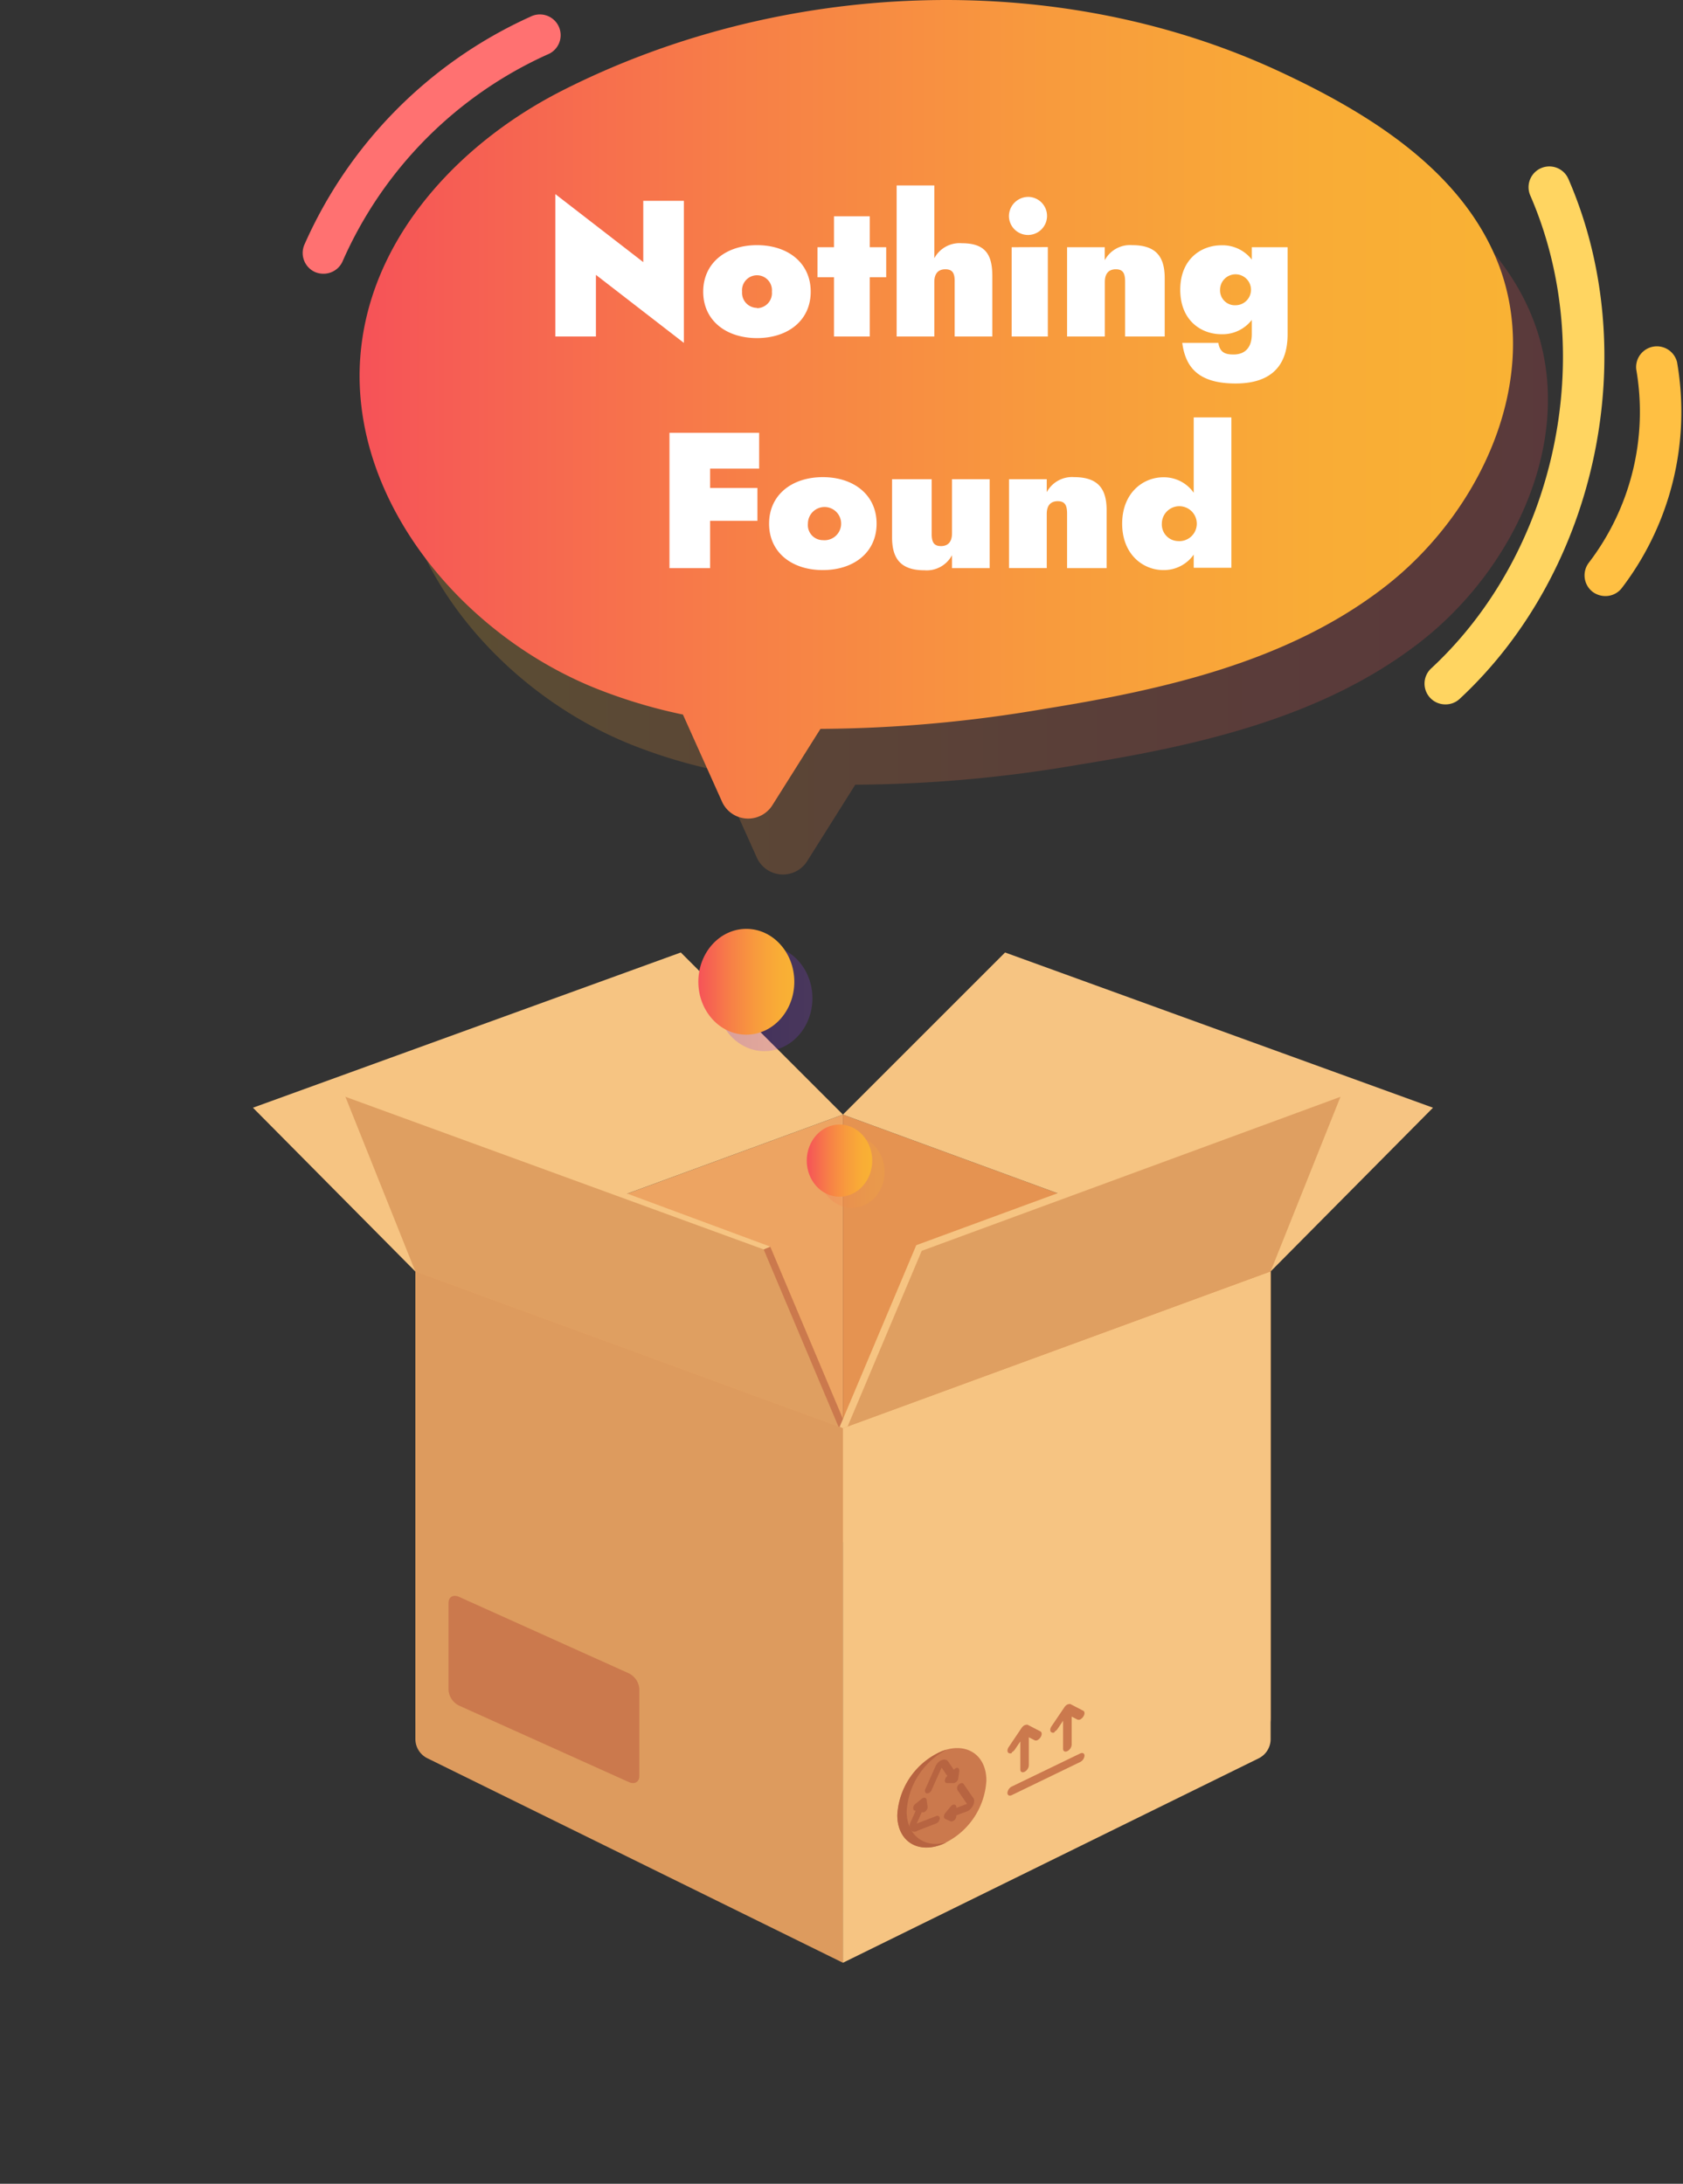 <svg xmlns="http://www.w3.org/2000/svg" xmlns:xlink="http://www.w3.org/1999/xlink" width="235" height="305" viewBox="0 0 235 305"><rect x="0" y="0" width="235" height="305" fill="#333333" stroke="none"/><defs><filter id="b" x="-4.78" y="-8364.05" width="141" height="32766" filterUnits="userSpaceOnUse" color-interpolation-filters="sRGB"><feFlood flood-color="#fff" result="bg"/><feBlend in="SourceGraphic" in2="bg"/></filter><mask id="a" x="-4.78" y="-8364.05" width="141" height="32766" maskUnits="userSpaceOnUse"><g filter="url(#b)"/></mask><linearGradient id="c" x1="50.75" y1="297.65" x2="86.25" y2="227.13" gradientUnits="userSpaceOnUse"><stop offset="0.02"/><stop offset="0.04" stop-color="#070707"/><stop offset="0.15" stop-color="#404040"/><stop offset="0.27" stop-color="#737373"/><stop offset="0.39" stop-color="#9e9e9e"/><stop offset="0.51" stop-color="#c1c1c1"/><stop offset="0.63" stop-color="#dcdcdc"/><stop offset="0.75" stop-color="#f0f0f0"/><stop offset="0.87" stop-color="#fbfbfb"/><stop offset="1" stop-color="#fff"/></linearGradient><filter id="e" x="-4.78" y="233.33" width="141" height="72.14" filterUnits="userSpaceOnUse" color-interpolation-filters="sRGB"><feFlood flood-color="#fff" result="bg"/><feBlend in="SourceGraphic" in2="bg"/></filter><mask id="d" x="-4.78" y="233.33" width="141" height="72.14" maskUnits="userSpaceOnUse"><g mask="url(#a)" filter="url(#e)"><polygon points="-4.78 270.86 84.24 233.33 136.22 264.97 54.93 305.48 -4.78 270.86" fill="url(#c)" style="mix-blend-mode:multiply"/></g></mask><linearGradient id="f" x1="53" y1="297.89" x2="88.11" y2="228.14" gradientUnits="userSpaceOnUse"><stop offset="0.02" stop-color="#fff"/><stop offset="0.17" stop-color="#ebe1d8"/><stop offset="0.33" stop-color="#d9c6b6"/><stop offset="0.49" stop-color="#cbb19b"/><stop offset="0.66" stop-color="#c1a287"/><stop offset="0.83" stop-color="#bb997c"/><stop offset="1" stop-color="#b99678"/></linearGradient><linearGradient id="g" x1="55.09" y1="65" x2="216.15" y2="65" gradientUnits="userSpaceOnUse"><stop offset="0" stop-color="#f9b234"/><stop offset="0.08" stop-color="#f9b234"/><stop offset="0.12" stop-color="#f9ac36"/><stop offset="0.39" stop-color="#f88545"/><stop offset="0.63" stop-color="#f7694f"/><stop offset="0.84" stop-color="#f65856"/><stop offset="1" stop-color="#f65258"/></linearGradient><linearGradient id="h" x1="50.21" y1="57.17" x2="211.26" y2="57.17" gradientUnits="userSpaceOnUse"><stop offset="0" stop-color="#f65258"/><stop offset="0.04" stop-color="#f65856"/><stop offset="0.33" stop-color="#f77f47"/><stop offset="0.6" stop-color="#f89b3d"/><stop offset="0.83" stop-color="#f9ac36"/><stop offset="1" stop-color="#f9b234"/></linearGradient><linearGradient id="i" x1="100.04" y1="139.42" x2="113.44" y2="139.42" gradientUnits="userSpaceOnUse"><stop offset="0" stop-color="#5d06ff"/><stop offset="0.16" stop-color="#6d15ff"/><stop offset="0.49" stop-color="#8930ff"/><stop offset="0.78" stop-color="#9a40ff"/><stop offset="1" stop-color="#a046ff"/></linearGradient><linearGradient id="j" x1="97.5" y1="137.12" x2="110.91" y2="137.12" gradientUnits="userSpaceOnUse"><stop offset="0" stop-color="#f65258"/><stop offset="0.04" stop-color="#f65856"/><stop offset="0.33" stop-color="#f77f47"/><stop offset="0.6" stop-color="#f89b3d"/><stop offset="0.83" stop-color="#f9ac36"/><stop offset="1" stop-color="#f9b234"/></linearGradient><linearGradient id="k" x1="114.37" y1="163.67" x2="123.52" y2="163.67" gradientUnits="userSpaceOnUse"><stop offset="0" stop-color="#f65258"/><stop offset="0.04" stop-color="#f65856"/><stop offset="0.33" stop-color="#f77f47"/><stop offset="0.6" stop-color="#f89b3d"/><stop offset="0.83" stop-color="#f9ac36"/><stop offset="1" stop-color="#f9b234"/></linearGradient><linearGradient id="l" x1="112.65" y1="162.1" x2="121.79" y2="162.1" xlink:href="#k"/></defs><title>nothing.svg</title><g mask="url(#d)"><polygon points="1.23 268.33 84.24 233.33 136.22 264.97 55.89 305 1.23 268.33" opacity="0.7" fill="url(#f)"/></g><path d="M62.29,242.65l55.41-27.26V155.67L58,177.57V240A3,3,0,0,0,62.29,242.65Z" fill="#eda462"/><path d="M117.7,274.13l-58-28.55A3,3,0,0,1,58,242.9V177.57l59.72,21.89Z" fill="#dd9b5e"/><path d="M173.12,242.65,117.7,215.39V155.67l59.73,21.9V240A3,3,0,0,1,173.12,242.65Z" fill="#e59351"/><polygon points="140.34 133.03 117.7 155.67 177.43 177.57 200.09 154.71 140.34 133.03" fill="#f6c482"/><polygon points="35.32 154.71 57.98 177.57 117.7 155.67 95.06 133.03 35.32 154.71" fill="#f6c482"/><path d="M117.7,274.13l58.05-28.55a3,3,0,0,0,1.67-2.68V177.57L117.7,199.46Z" fill="#f6c482"/><path d="M87.79,248.89,64.11,238.22a2.63,2.63,0,0,1-1.48-2.16v-12.2c0-.83.66-1.2,1.48-.83L87.79,233.7a2.63,2.63,0,0,1,1.48,2.17v12.19C89.27,248.89,88.61,249.26,87.79,248.89Z" fill="#cb794d"/><path d="M137.73,248.68a10.36,10.36,0,0,1-6.22,8.92c-3.44,1.33-6.22-.51-6.22-4.1a10.34,10.34,0,0,1,6.22-8.92c3.43-1.33,6.22.51,6.22,4.1Zm0,0" fill="#cb794d"/><path d="M126.6,253a10.4,10.4,0,0,1,5.57-8.63,5.67,5.67,0,0,0-.66.22,10.34,10.34,0,0,0-6.22,8.92c0,3.59,2.78,5.43,6.22,4.1a6.31,6.31,0,0,0,.66-.29c-3.13.87-5.57-1-5.57-4.32Zm0,0" fill="#b76441"/><path d="M128,255.73l2.73-1.06a.81.81,0,0,0,.49-.7.33.33,0,0,0-.49-.33L128,254.69h0a0,0,0,0,1,0,0l.71-1.6c.35.18.88-.34.81-.78l-.13-.9c0-.34-.37-.44-.68-.19l-.89.72a.72.72,0,0,0-.28.77.3.3,0,0,0,.32.19l-.72,1.61c-.39.86.1,1.55.88,1.25Zm0,0" fill="#b76441"/><path d="M135.88,251.1l-1.33-1.94c-.13-.19-.44-.16-.67.07a.66.66,0,0,0-.19.77l1.33,1.94s0,0,0,0l0,0-1.49.57a.41.41,0,0,0-.1-.39c-.17-.16-.48-.07-.69.19l-.76.92c-.23.3-.24.69,0,.8l.75.34c.21.09.52-.07.69-.35a.66.66,0,0,0,.1-.47L135,253c.78-.3,1.27-1.37.89-1.93Zm0,0" fill="#b76441"/><path d="M133.58,246.9a.75.75,0,0,0-.39.28l-.8-1.16c-.39-.57-1.38-.19-1.77.68l-1.4,3.14c-.14.3-.06.58.18.63a.68.68,0,0,0,.67-.45l1.41-3.14,0,0s0,0,0,0l.8,1.17a.8.8,0,0,0-.31.43c-.1.3,0,.55.28.56l.89,0a.77.77,0,0,0,.67-.71l.14-1c0-.3-.15-.49-.42-.43Zm0,0" fill="#b76441"/><path d="M150.83,244.9l-9.56,4.62a1.11,1.11,0,0,0-.6.89c0,.33.27.47.6.31l9.56-4.63a1.09,1.09,0,0,0,.6-.88c0-.33-.27-.47-.6-.31Zm0,0" fill="#cb794d"/><path d="M141.27,244.74a1.17,1.17,0,0,0,.43-.38l.77-1.14v3.93c0,.33.26.47.59.31a1.1,1.1,0,0,0,.6-.89v-3.93l.78.4a.49.49,0,0,0,.42,0,1.24,1.24,0,0,0,.42-.38c.23-.35.23-.72,0-.84l-1.79-.93a.42.42,0,0,0-.2,0,.79.79,0,0,0-.45.22,1.43,1.43,0,0,0-.2.23l-1.79,2.66c-.23.34-.23.72,0,.84a.45.45,0,0,0,.42,0Zm0,0" fill="#cb794d"/><path d="M147.25,241.85a1.15,1.15,0,0,0,.42-.38l.77-1.14v3.93c0,.33.27.47.6.31a1.1,1.1,0,0,0,.6-.89v-3.93l.77.4a.49.49,0,0,0,.42,0,1.16,1.16,0,0,0,.42-.38c.24-.35.24-.72,0-.84l-1.79-.93a.38.38,0,0,0-.19,0,.82.82,0,0,0-.46.22,1.37,1.37,0,0,0-.19.23l-1.8,2.66c-.23.34-.23.72,0,.84a.48.48,0,0,0,.43,0Zm0,0" fill="#cb794d"/><polygon points="47.98 152.56 107.09 174.3 117.7 199.47 57.99 177.57 47.98 152.56" fill="#df9f61"/><polygon points="187.42 152.57 187.17 153.19 177.42 177.57 118.35 199.24 117.72 199.47 117.71 199.47 128.32 174.3 187.42 152.57" fill="#df9f61"/><polygon points="117.22 199.29 117.56 199.15 118.03 198.95 107.55 174.11 107.09 174.3 106.63 174.5 117.07 199.24 117.22 199.29" fill="#cb794d"/><polygon points="106.63 174.5 47.81 153.03 48.16 152.09 107.55 174.11 106.63 174.5" fill="#f6c482"/><polygon points="187.59 153.04 187.17 153.19 128.7 174.7 118.35 199.24 117.72 199.47 117.71 199.47 117.25 199.27 127.94 173.91 187.25 152.1 187.42 152.57 187.59 153.04" fill="#f6c482"/><path d="M214.22,45c-4.95-13.26-18.19-21.4-31-27.33C152,3.29,113.79,5.07,83.47,20.42,69.78,27.36,57.9,39.67,55.52,54.83,52.23,75.77,68.37,96,88,103.94a72.76,72.76,0,0,0,12.22,3.69l5.47,12.18a4,4,0,0,0,7,.49l6.73-10.7a188.68,188.68,0,0,0,31.28-2.81c16.77-2.69,34-6.61,47.45-17S220.17,60.91,214.22,45Z" opacity="0.2" fill="url(#g)"/><path d="M209.34,37.17c-5-13.26-18.19-21.4-31-27.33-31.17-14.38-69.39-12.6-99.71,2.75C64.9,19.52,53,31.83,50.64,47c-3.29,20.94,12.84,41.19,32.5,49.12A72.76,72.76,0,0,0,95.36,99.8L100.83,112a4,4,0,0,0,7,.49l6.73-10.69A189.86,189.86,0,0,0,145.87,99c16.76-2.69,34-6.61,47.44-17S215.29,53.08,209.34,37.17Z" fill="url(#h)"/><path d="M45.18,38.23A3,3,0,0,1,44,38a2.92,2.92,0,0,1-1.5-3.82A62.71,62.71,0,0,1,74.07,2.33a2.9,2.9,0,1,1,2.36,5.29A56.76,56.76,0,0,0,47.84,36.49,2.9,2.9,0,0,1,45.18,38.23Z" fill="#ff7171"/><path d="M201.81,98.38a2.9,2.9,0,0,1-2-5c17.59-16.3,23.42-44.1,13.86-66.09A2.9,2.9,0,1,1,219,25c10.51,24.17,4.1,54.73-15.23,72.65A2.87,2.87,0,0,1,201.81,98.38Z" fill="#ffd561"/><path d="M224.15,83.25a3,3,0,0,1-1.78-.6,2.91,2.91,0,0,1-.51-4.07,34.7,34.7,0,0,0,6.61-27,2.9,2.9,0,0,1,5.7-1,40.56,40.56,0,0,1-7.73,31.57A2.88,2.88,0,0,1,224.15,83.25Z" fill="#ffc043"/><ellipse cx="106.74" cy="139.42" rx="6.7" ry="7.39" opacity="0.2" fill="url(#i)"/><ellipse cx="104.21" cy="137.12" rx="6.7" ry="7.39" fill="url(#j)"/><ellipse cx="118.95" cy="163.67" rx="4.57" ry="5.04" opacity="0.2" fill="url(#k)"/><ellipse cx="117.22" cy="162.1" rx="4.57" ry="5.04" fill="url(#l)"/><path d="M95.49,28.05V47.89l-12.28-9.5V47H77.54V27.11l12.28,9.5V28.05Z" fill="#fff"/><path d="M105.7,34.24c4.32,0,7.5,2.48,7.5,6.5s-3.18,6.48-7.5,6.48-7.51-2.46-7.51-6.48S101.38,34.24,105.7,34.24Zm0,8.8a2.1,2.1,0,0,0,2.08-2.3,2.09,2.09,0,1,0-4.16,0A2.1,2.1,0,0,0,105.7,43Z" fill="#fff"/><path d="M116.45,34.53V30.21h5v4.32h2.29v4.19h-2.29V47h-5V38.72h-2.3V34.53Z" fill="#fff"/><path d="M132,37.61c-.94,0-1.54.54-1.54,1.78V47h-5.26V25.9h5.26V36.07a4,4,0,0,1,3.84-2.1c3.37,0,4.26,1.67,4.26,4.61V47h-5.26V39.39C133.32,38.28,133.1,37.61,132,37.61Z" fill="#fff"/><path d="M143.8,27.51a2.66,2.66,0,1,1-2.92,2.65A2.7,2.7,0,0,1,143.8,27.51Zm2.51,7V47h-5.05V34.53Z" fill="#fff"/><path d="M155.81,37.61c-.95,0-1.54.54-1.54,1.78V47H149V34.53h5.26v1.81a4,4,0,0,1,3.83-2.1c3.38,0,4.54,1.67,4.54,4.61V47H157.1V39.39C157.1,38.28,156.89,37.61,155.81,37.61Z" fill="#fff"/><path d="M170.12,47.89c.22,1.38,1,1.62,2.13,1.62,1.62,0,2.54-1,2.54-2.83v-2a5.15,5.15,0,0,1-4.24,2c-2.83,0-5.75-1.92-5.75-6.21s2.92-6.21,5.75-6.21a5.15,5.15,0,0,1,4.24,2V34.53h5V46.68c0,5.1-3.07,6.88-7.26,6.88-5.26,0-7-2.32-7.45-5.67Zm2.46-5.26a2.16,2.16,0,1,0-2.22-2.16A2.07,2.07,0,0,0,172.58,42.63Z" fill="#fff"/><path d="M106,60.45v5H99.15v2.7h6.61v4.59H99.15v6.61H93.48V60.45Z" fill="#fff"/><path d="M114.89,66.64c4.32,0,7.51,2.48,7.51,6.5s-3.19,6.48-7.51,6.48-7.5-2.46-7.5-6.48S110.57,66.64,114.89,66.64Zm0,8.8a2.32,2.32,0,1,0-2.08-2.3A2.1,2.1,0,0,0,114.89,75.44Z" fill="#fff"/><path d="M131.39,76.27c.94,0,1.54-.54,1.54-1.78V66.93h5.26V79.35h-5.26V77.54a4,4,0,0,1-3.84,2.11c-3.37,0-4.53-1.68-4.53-4.62v-8.1h5.53v7.56C130.09,75.6,130.31,76.27,131.39,76.27Z" fill="#fff"/><path d="M147.7,70c-.95,0-1.54.54-1.54,1.78v7.56h-5.27V66.93h5.27v1.81a4,4,0,0,1,3.83-2.1c3.37,0,4.53,1.67,4.53,4.61v8.1H149V71.79C149,70.68,148.78,70,147.7,70Z" fill="#fff"/><path d="M162.44,66.66a5.08,5.08,0,0,1,4.24,2.16V58.3h5.26v21h-5.26V77.46a5.08,5.08,0,0,1-4.24,2.16c-2.84,0-5.75-2.19-5.75-6.48S159.6,66.66,162.44,66.66Zm2,8.91a2.44,2.44,0,1,0-2.21-2.43A2.32,2.32,0,0,0,164.46,75.57Z" fill="#fff"/></svg>